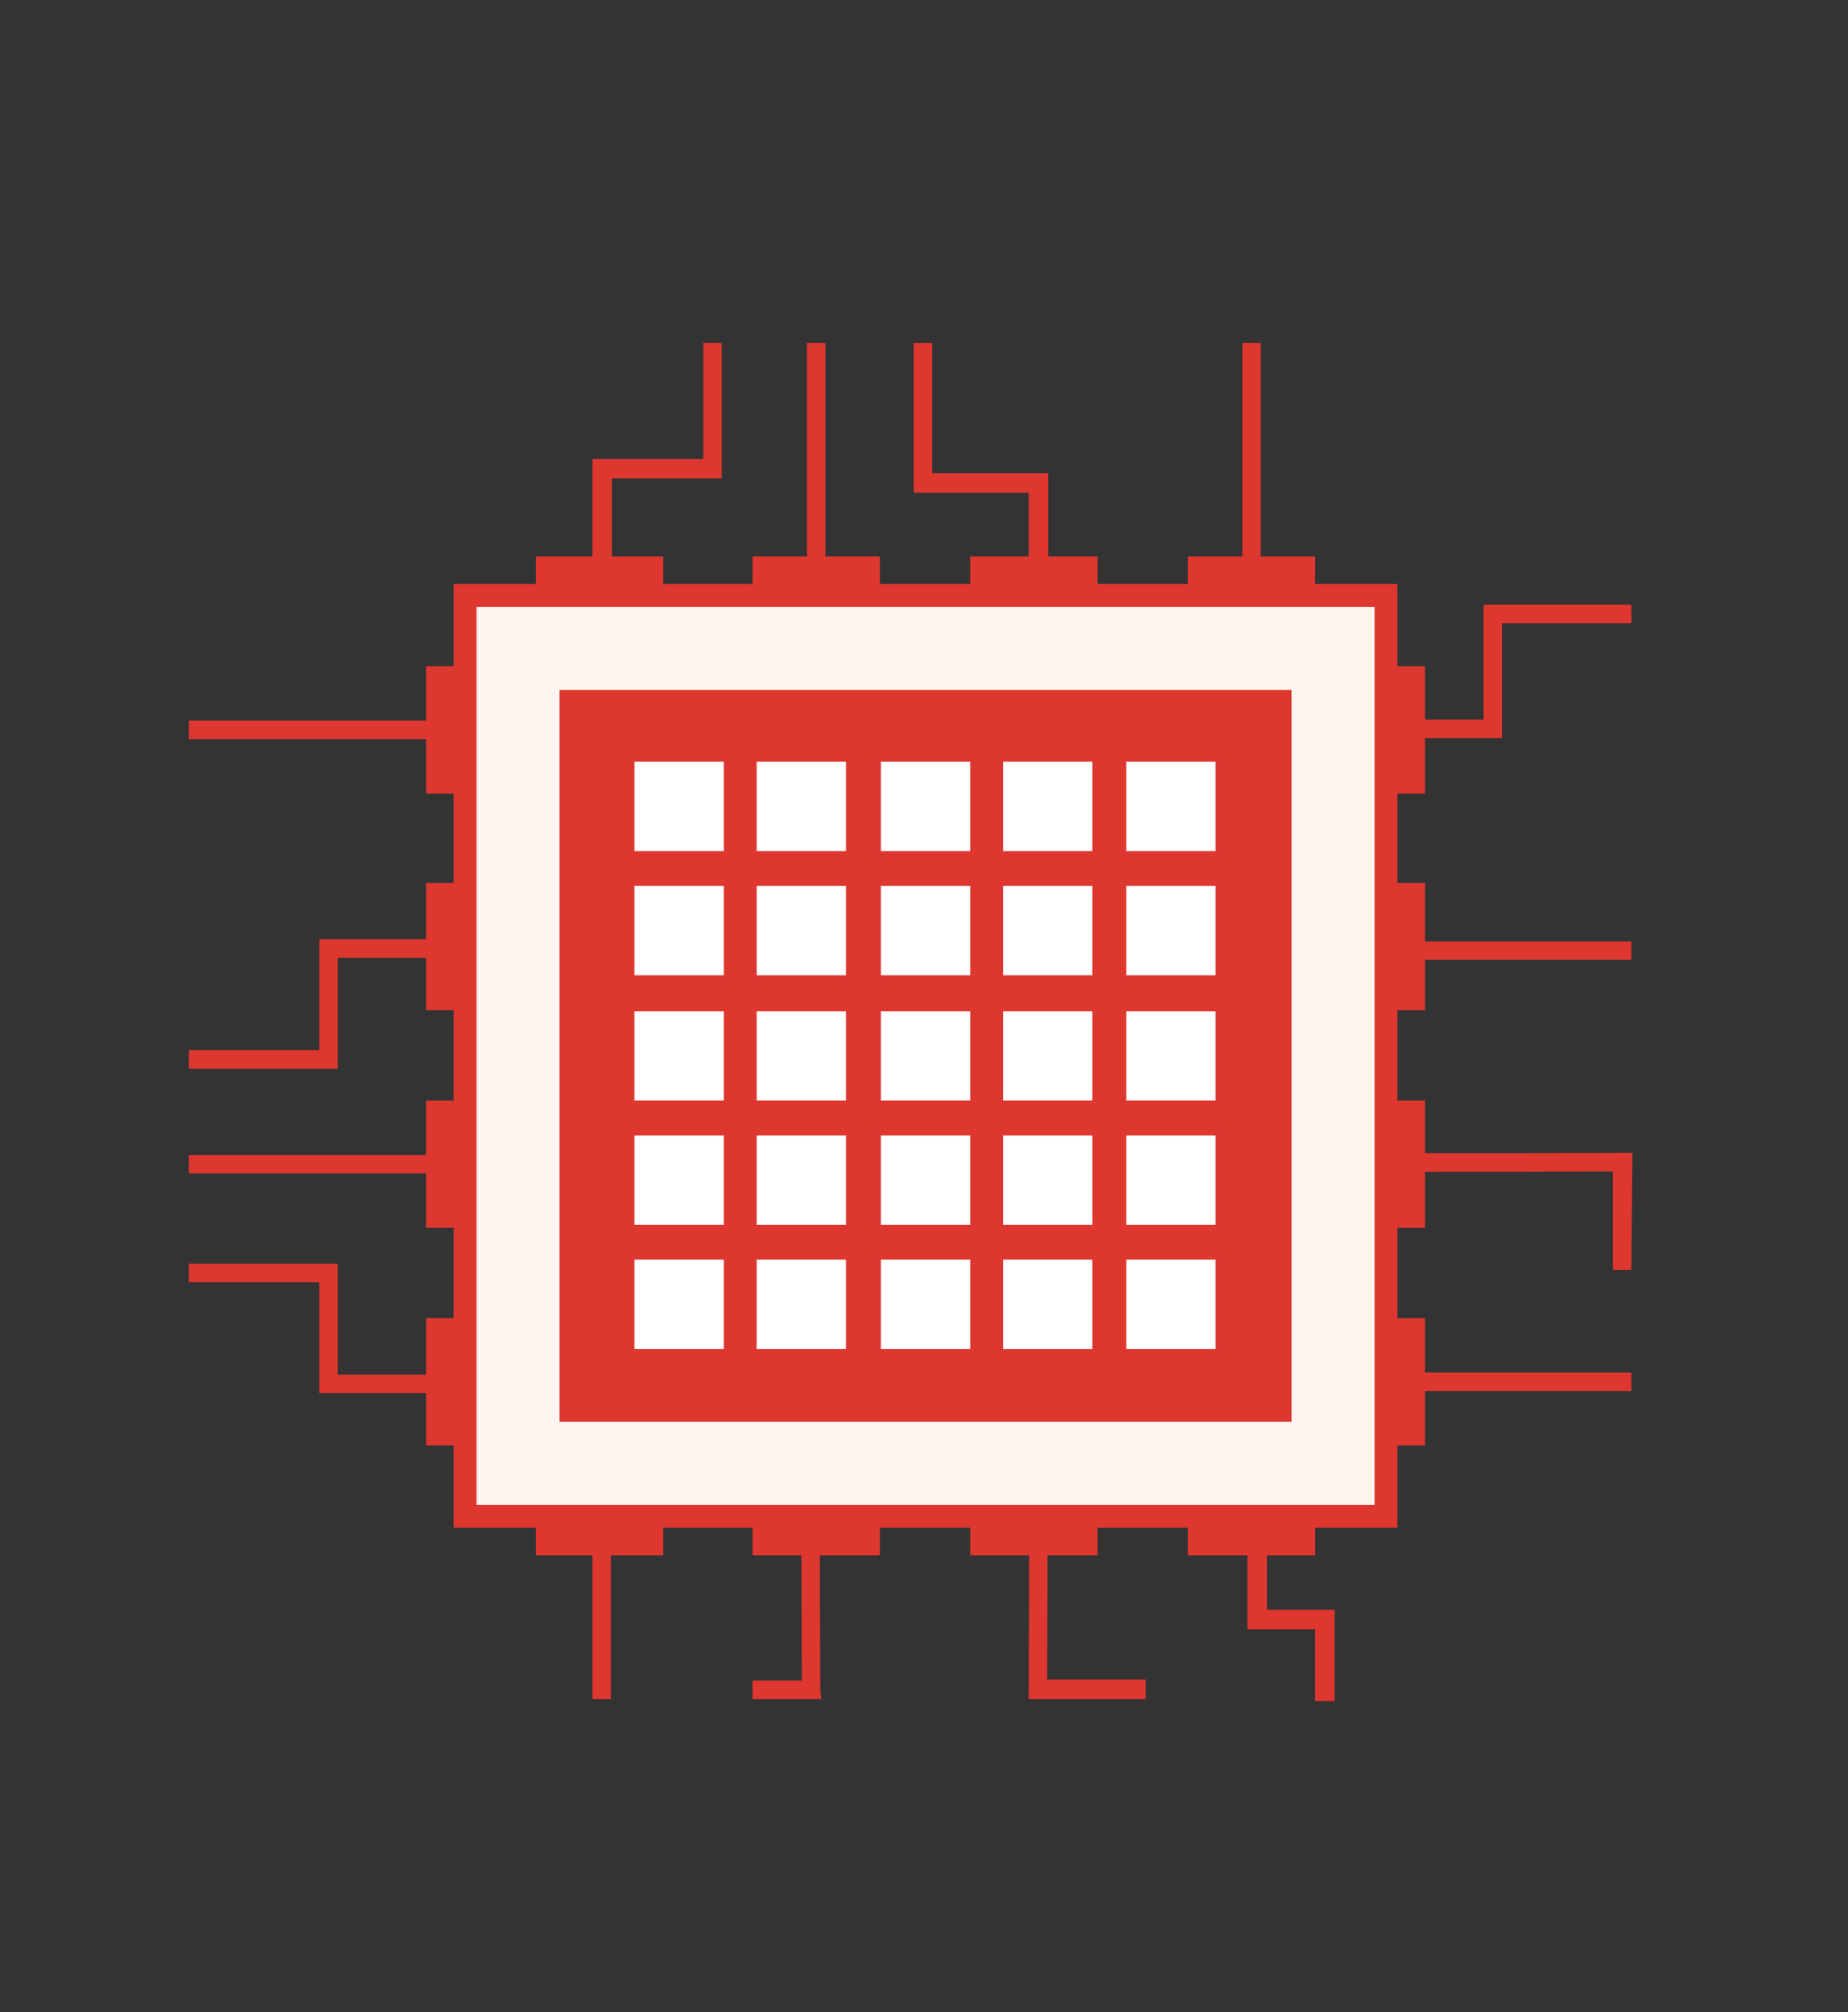 <svg id="图层_1" xmlns="http://www.w3.org/2000/svg" viewBox="55 -63 180 196"><rect x="55" y="-63" width="180" height="196" fill="#333333" stroke="none"/><style>.st0{fill:#dd3730}.st1{fill:#fef5f0;stroke:#dd3730;stroke-width:2.228;stroke-miterlimit:10}.st2{fill:#fff}</style><title>Page 1</title><path class="st0" d="M133.6-29.6h1.8v42.9h-1.8zm42.4 0h1.8v42.9H176zm-10.1 58.3h48v1.8h-48zm-20.1-58.3H144V-15h11.2V7.6h1.9v-24.5h-11.3z"/><path class="st0" d="M213.9-2.3v-1.8h-14.4V7.1h-22.7v1.8h24.5V-2.3zm-30.8 105h1.9v-8.9h-6.6V82.2h-1.9v13.5h6.6zM123.5-29.6v11.3h-10.8v14.6h1.9v-12.7h10.7v-13.2zM111.1 72.7h-25V61.9H73.4v-1.8h14.5v10.8h23.2zm0-44.2h-25v10.8H73.4v1.8h14.5V30.3h23.2zm102.8 32.2h-1.8v-9.6c-3.9 0-18.8.1-21.2 0l.1-1.8c2.7.1 21.9 0 22 0h1l-.1 11.4zM135 102.5h-6.7v-1.8h4.8c0-3.9-.1-18.8 0-21.2l1.8.1c-.1 2.7 0 21.9 0 22l.1.9zm31.6 0h-11.4v-1c0-.2.1-19.4 0-22l1.8-.1c.1 2.4 0 17.3 0 21.2h9.6v1.9zm17.2-31.8h30.1v1.8h-30.1zM73.4 7.2h40.3V9H73.4zm0 42.3h30.1v1.8H73.4zm39.3 22.9h1.8v30.1h-1.8z"/><path class="st0" d="M107.2-8.8h12.4v7.6h-12.4zm21.1 0h12.4v7.6h-12.4zm21.2 0h12.4v7.6h-12.4zm21.2 0h12.4v7.6h-12.4zm-63.5 89.7h12.4v7.6h-12.4zm21.1 0h12.4v7.6h-12.4zm21.2 0h12.4v7.6h-12.4zm21.2 0h12.4v7.6h-12.4zm15.5-79h7.6v12.4h-7.6zm0 21.1h7.6v12.4h-7.6zm0 21.2h7.6v12.4h-7.6zm0 21.2h7.6v12.4h-7.6zM96.5 1.9h7.6v12.4h-7.6zm0 21.1h7.6v12.4h-7.6zm0 21.2h7.6v12.4h-7.6zm0 21.2h7.6v12.4h-7.6z"/><path class="st1" d="M100.3-5H190v89.7h-89.7z"/><path class="st0" d="M109.5 4.2h71.3v71.3h-71.3z"/><path class="st2" d="M116.8 11.2h8.7v8.7h-8.7zm11.9 0h8.7v8.7h-8.7zm12.1 0h8.7v8.7h-8.7zm11.9 0h8.7v8.7h-8.7zm12 0h8.7v8.7h-8.7zm-47.9 12.1h8.7V32h-8.7zm11.9 0h8.7V32h-8.7zm12.1 0h8.7V32h-8.7zm11.9 0h8.7V32h-8.7zm12 0h8.7V32h-8.7zm-47.9 12.2h8.7v8.7h-8.7zm11.9 0h8.7v8.7h-8.7zm12.1 0h8.7v8.7h-8.7zm11.9 0h8.7v8.7h-8.7zm12 0h8.7v8.7h-8.7zm-47.9 12.1h8.7v8.7h-8.7zm11.9 0h8.7v8.7h-8.7zm12.1 0h8.7v8.7h-8.7zm11.9 0h8.7v8.7h-8.7zm12 0h8.7v8.7h-8.7zm-47.9 12.1h8.7v8.7h-8.7zm11.9 0h8.7v8.7h-8.7zm12.1 0h8.7v8.7h-8.7zm11.9 0h8.7v8.7h-8.7zm12 0h8.7v8.7h-8.7z"/></svg>